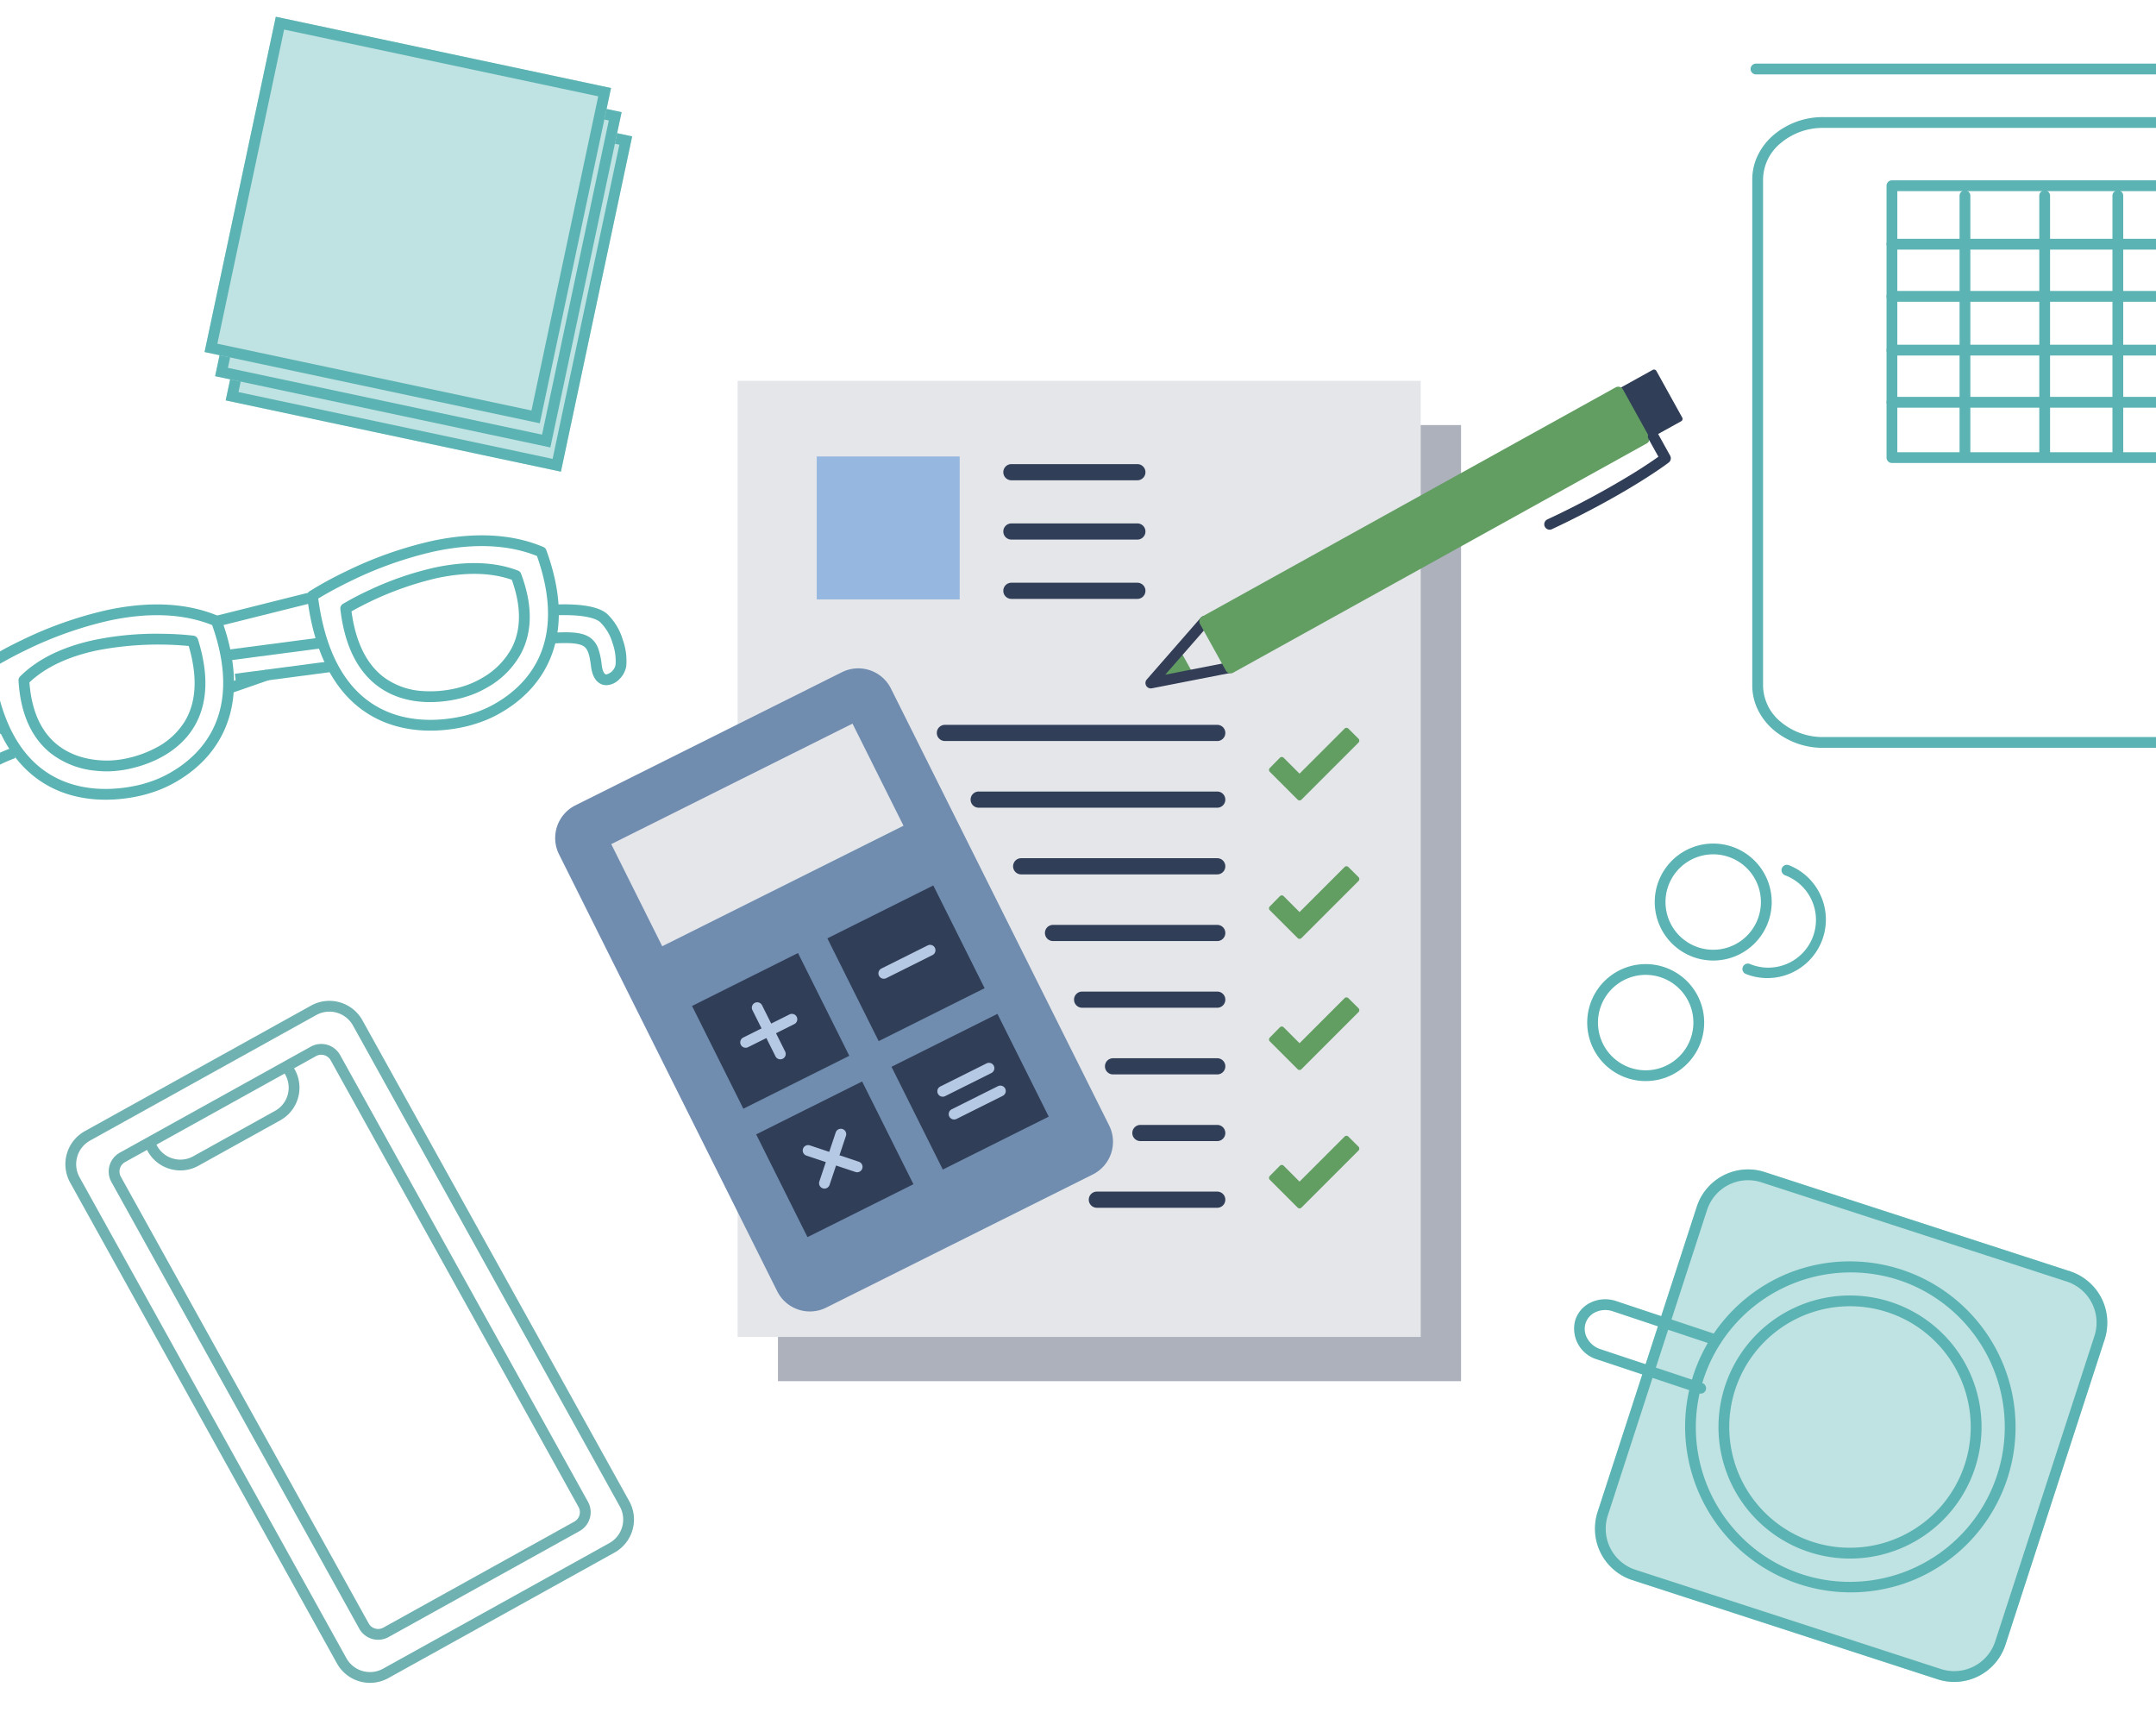 <svg xmlns="http://www.w3.org/2000/svg" xmlns:xlink="http://www.w3.org/1999/xlink" width="400" height="320" viewBox="0 0 400 320">
    <defs>
        <clipPath>
            <rect width="62.846" height="116.809" fill="none" />
        </clipPath>
        <clipPath>
            <rect width="400" height="320" />
        </clipPath>
    </defs>
    <g clip-path="url(#c)">
        <rect width="400" height="320" fill="transparent" />
        <g transform="matrix(-0.995, 0.105, -0.105, -0.995, 123.264, 309.183)">
            <path d="M84.82,88.437,83.5,90.069l-37.21,18.513H43.913L0,22.242.981,19.79,38.688,0h2.69L84.82,86.16Z" transform="matrix(0.998, 0.07, -0.07, 0.998, 13.023, 8.788)" fill="none" />
            <g transform="matrix(-0.921, 0.391, -0.391, -0.921, 103.491, 107.523)">
                <g transform="translate(0)" clip-path="url(#a)">
                    <path d="M6-1H53.953a7.008,7.008,0,0,1,7,7V107.916a7.008,7.008,0,0,1-7,7H6a7.008,7.008,0,0,1-7-7V6A7.008,7.008,0,0,1,6-1ZM53.953,112.916a5.006,5.006,0,0,0,5-5V6a5.006,5.006,0,0,0-5-5H6A5.006,5.006,0,0,0,1,6V107.916a5.006,5.006,0,0,0,5,5Z" transform="translate(1.447 1.446)" fill="#70b1b1" />
                    <path d="M3-1H43.475a4,4,0,0,1,4,4V97.656a4,4,0,0,1-4,4H3a4,4,0,0,1-4-4V3A4,4,0,0,1,3-1ZM43.475,99.656a2,2,0,0,0,2-2V3a2,2,0,0,0-2-2H3A2,2,0,0,0,1,3V97.656a2,2,0,0,0,2,2Z" transform="translate(8.186 8.077)" fill="#70b1b1" />
                    <path d="M23.264,8.087H5.908a6.86,6.86,0,0,1-4.88-2.028A6.86,6.86,0,0,1-1,1.179V.069a1,1,0,0,1,1-1,1,1,0,0,1,1,1V1.179A4.873,4.873,0,0,0,2.443,4.645,4.873,4.873,0,0,0,5.908,6.087H23.264a4.914,4.914,0,0,0,4.908-4.908V0a1,1,0,0,1,1-1,1,1,0,0,1,1,1V1.179A6.916,6.916,0,0,1,23.264,8.087Z" transform="translate(16.837 8.18)" fill="#70b1b1" />
                </g>
            </g>
        </g>
        <g transform="matrix(-0.978, 0.208, -0.208, -0.978, 118.265, 126.981)">
            <path d="M19.8,33.984c-8.116,0-14.829-1.815-19.954-5.394a1,1,0,0,1-.418-.68c-1.253-8.9.239-16,4.435-21.107a19.963,19.963,0,0,1,4.855-4.24A23.205,23.205,0,0,1,13.6.269,22.349,22.349,0,0,1,18.892-.873,22.148,22.148,0,0,1,21.417-1c4.165,0,11.974.9,17.47,6.895,4.692,5.122,6.625,12.8,5.745,22.836a1,1,0,0,1-.641.847,69.453,69.453,0,0,1-7.381,2.206A72.607,72.607,0,0,1,19.8,33.984ZM1.35,27.2c4.738,3.178,10.942,4.788,18.45,4.788A70.561,70.561,0,0,0,36.1,29.85c3.167-.778,5.545-1.565,6.593-1.93.7-9.135-1.079-16.089-5.279-20.675C32.434,1.811,25.254,1,21.417,1a19.969,19.969,0,0,0-2.3.114l-.075.007A20.542,20.542,0,0,0,14.17,2.187a21.161,21.161,0,0,0-4.437,2.1,17.953,17.953,0,0,0-4.34,3.8C1.646,12.661.286,19.087,1.35,27.2Z" transform="translate(11.926 0)" fill="#5bb3b3" />
            <path d="M19.8,33.984c-8.116,0-14.829-1.815-19.954-5.394a1,1,0,0,1-.418-.68c-1.253-8.9.239-16,4.435-21.107a19.963,19.963,0,0,1,4.855-4.24A23.205,23.205,0,0,1,13.6.269,22.349,22.349,0,0,1,18.892-.873,22.148,22.148,0,0,1,21.417-1c4.165,0,11.974.9,17.47,6.895,4.692,5.122,6.625,12.8,5.745,22.836a1,1,0,0,1-.641.847,69.453,69.453,0,0,1-7.381,2.206A72.607,72.607,0,0,1,19.8,33.984ZM1.35,27.2c4.738,3.178,10.942,4.788,18.45,4.788A70.561,70.561,0,0,0,36.1,29.85c3.167-.778,5.545-1.565,6.593-1.93.7-9.135-1.079-16.089-5.279-20.675C32.434,1.811,25.254,1,21.417,1a19.969,19.969,0,0,0-2.3.114l-.075.007A20.542,20.542,0,0,0,14.17,2.187a21.161,21.161,0,0,0-4.437,2.1,17.953,17.953,0,0,0-4.34,3.8C1.646,12.661.286,19.087,1.35,27.2Z" transform="translate(73.545 0)" fill="#5bb3b3" />
            <path d="M0,1.607A1,1,0,0,1-1,.643,1,1,0,0,1-.036-.392L16.976-1a1,1,0,0,1,1.035.964A1,1,0,0,1,17.047,1L.036,1.607Z" transform="translate(56.533 27.744)" fill="#5bb3b3" />
            <path d="M17.9,23.737h0A57.151,57.151,0,0,1,5.338,22.216,55.054,55.054,0,0,1-.18,20.688a1,1,0,0,1-.664-.849c-.639-6.748.7-11.994,3.968-15.591C7.278-.318,13.409-1,16.694-1a18.1,18.1,0,0,1,1.9.088,18.2,18.2,0,0,1,4.175.857A15.979,15.979,0,0,1,30.307,4.9c2.907,3.562,3.92,8.4,3.009,14.394a1,1,0,0,1-.446.689C29.019,22.473,23.981,23.737,17.9,23.737ZM1.091,19A59.981,59.981,0,0,0,17.9,21.737c5.489,0,10.03-1.074,13.506-3.195.707-5.2-.182-9.36-2.646-12.379-3.836-4.7-10.24-5.077-10.3-5.08l-.071-.006A15.909,15.909,0,0,0,16.694,1a20.861,20.861,0,0,0-5.766.8A13.515,13.515,0,0,0,4.6,5.593C1.828,8.645.647,13.153,1.091,19Z" transform="translate(78.864 5.311)" fill="#5bb3b3" />
            <path d="M14.742,23.737c-6.083,0-11.121-1.263-14.973-3.754a1,1,0,0,1-.446-.689C-1.587,13.3-.575,8.46,2.332,4.9A15.979,15.979,0,0,1,9.873-.055a18.2,18.2,0,0,1,4.175-.857A18.093,18.093,0,0,1,15.946-1c3.285,0,9.415.682,13.569,5.248,3.273,3.6,4.608,8.843,3.969,15.591a1,1,0,0,1-.664.849A55.045,55.045,0,0,1,27.3,22.216,58.34,58.34,0,0,1,14.742,23.737ZM1.235,18.542c3.476,2.12,8.017,3.195,13.506,3.195A59.979,59.979,0,0,0,31.548,19c.444-5.847-.736-10.356-3.512-13.407a13.515,13.515,0,0,0-6.324-3.8A20.858,20.858,0,0,0,15.946,1a15.889,15.889,0,0,0-1.691.077l-.069.006a16.335,16.335,0,0,0-3.758.784A14.111,14.111,0,0,0,3.87,6.178C1.415,9.2.529,13.353,1.235,18.542Z" transform="translate(17.526 5.311)" fill="#5bb3b3" />
            <path d="M7.63,17.456a34.586,34.586,0,0,1-3.571-2C1.488,13.8-.069,12.236-.569,10.8A10.9,10.9,0,0,1-.7,5.186,11.617,11.617,0,0,1,1.21.581,4.393,4.393,0,0,1,3.5-.85,3.487,3.487,0,0,1,6.179-.6C6.8-.237,8.1.926,6.883,3.822c-.9,2.134-1.077,3.115-.71,3.887.421.885,1.723,1.822,4.5,3.236l-.908,1.782c-2.856-1.456-4.654-2.6-5.394-4.158A4.205,4.205,0,0,1,4.08,5.963a13.759,13.759,0,0,1,.96-2.916c.326-.774.529-1.688.121-1.929a2.3,2.3,0,0,0-2.384.707,9.9,9.9,0,0,0-1.52,3.767,8.918,8.918,0,0,0,.065,4.549c.2.567.954,1.792,3.82,3.634a33.007,33.007,0,0,0,3.341,1.872Z" transform="matrix(0.951, -0.309, 0.309, 0.951, 0, 3.561)" fill="#5bb3b3" />
            <path d="M17.663,2.4-.079,1,.079-1,17.821.406Z" transform="translate(54.996 15.089)" fill="#5bb3b3" />
            <path d="M17.663,2.4-.079,1,.079-1,17.821.406Z" transform="translate(54.996 19.699)" fill="#5bb3b3" />
            <path d="M4.614,17.553A4.356,4.356,0,0,1,3.5,17.4a4.393,4.393,0,0,1-2.289-1.43A11.618,11.618,0,0,1-.7,11.365a10.9,10.9,0,0,1,.134-5.61c.5-1.44,2.057-3.008,4.628-4.661a34.58,34.58,0,0,1,3.571-2L8.481.9,8.055,0l.426.9A33.16,33.16,0,0,0,5.122,2.788c-2.851,1.836-3.606,3.058-3.8,3.623a8.918,8.918,0,0,0-.065,4.549,9.9,9.9,0,0,0,1.52,3.767,2.3,2.3,0,0,0,2.384.707c.408-.242.205-1.155-.121-1.929a13.76,13.76,0,0,1-.96-2.916,4.206,4.206,0,0,1,.287-2.606c.74-1.555,2.538-2.7,5.394-4.158l.908,1.782C7.9,7.02,6.594,7.957,6.173,8.842c-.367.772-.188,1.753.71,3.887,1.219,2.9-.086,4.06-.7,4.426A3.05,3.05,0,0,1,4.614,17.553Z" transform="matrix(-0.951, -0.309, 0.309, -0.951, 124.157, 19.302)" fill="#5bb3b3" />
            <path d="M.124,1.944-.125-.04,7.466-.992,7.715.992Z" transform="translate(66.685 15.089)" fill="#5bb3b3" />
        </g>
        <g transform="translate(-210.488 12.53) rotate(3)">
            <rect width="63.583" height="63.583" transform="translate(265.192 -14.347) rotate(9)" fill="#bfe2e2" />
            <path d="M2,2V61.583H61.583V2H2M0,0H63.583V63.583H0Z" transform="translate(265.192 -14.347) rotate(9)" fill="#5bb3b3" />
            <rect width="63.583" height="63.583" transform="translate(263 -18.732) rotate(9)" fill="#bfe2e2" />
            <path d="M2,2V61.583H61.583V2H2M0,0H63.583V63.583H0Z" transform="translate(263 -18.732) rotate(9)" fill="#5bb3b3" />
            <rect width="63.583" height="63.583" transform="translate(260.807 -23.103) rotate(9)" fill="#bfe2e2" />
            <path d="M2,2V61.583H61.583V2H2M0,0H63.583V63.583H0Z" transform="translate(260.807 -23.103) rotate(9)" fill="#5bb3b3" />
        </g>
        <path d="M111.168,1H0A1,1,0,0,1-1,0,1,1,0,0,1,0-1H111.168a1,1,0,0,1,1,1A1,1,0,0,1,111.168,1Z" transform="translate(325.786 12.802)" fill="#5bb3b3" />
        <path d="M85.945,1H0A1,1,0,0,1-1,0,1,1,0,0,1,0-1H85.945a1,1,0,0,1,1,1A1,1,0,0,1,85.945,1Z" transform="translate(351.009 45.302)" fill="#5bb3b3" />
        <path d="M87.711,69.287H1.766a1,1,0,0,1-1-1V17.851a1,1,0,0,1,1-1H87.711a1,1,0,0,1,0,2H2.766V67.287H87.711a1,1,0,0,1,0,2Z" transform="translate(349.243 16.601)" fill="#5bb3b3" />
        <path d="M85.945,1H0A1,1,0,0,1-1,0,1,1,0,0,1,0-1H85.945a1,1,0,0,1,1,1A1,1,0,0,1,85.945,1Z" transform="translate(351.009 54.978)" fill="#5bb3b3" />
        <path d="M85.945,1H0A1,1,0,0,1-1,0,1,1,0,0,1,0-1H85.945a1,1,0,0,1,1,1A1,1,0,0,1,85.945,1Z" transform="translate(351.009 64.948)" fill="#5bb3b3" />
        <path d="M85.945,1H0A1,1,0,0,1-1,0,1,1,0,0,1,0-1H85.945a1,1,0,0,1,1,1A1,1,0,0,1,85.945,1Z" transform="translate(351.009 74.625)" fill="#5bb3b3" />
        <path d="M0,48.7a1,1,0,0,1-1-1V0A1,1,0,0,1,0-1,1,1,0,0,1,1,0V47.7A1,1,0,0,1,0,48.7Z" transform="translate(379.346 36.312)" fill="#5bb3b3" />
        <path d="M112.167,123.643H13.2A14.125,14.125,0,0,1,3.929,120.3a11.626,11.626,0,0,1-2.864-3.67A10.211,10.211,0,0,1,0,112.094V18.187A10.211,10.211,0,0,1,1.065,13.65,11.626,11.626,0,0,1,3.929,9.98,14.125,14.125,0,0,1,13.2,6.638H112.79a1,1,0,1,1,0,2H13.2a12.126,12.126,0,0,0-7.959,2.855A8.833,8.833,0,0,0,2,18.187v93.907a8.833,8.833,0,0,0,3.237,6.694,12.126,12.126,0,0,0,7.959,2.855h98.971a1,1,0,0,1,0,2Z" transform="translate(325.098 15.085)" fill="#5bb3b3" />
        <path d="M0,48.7a1,1,0,0,1-1-1V0A1,1,0,0,1,0-1,1,1,0,0,1,1,0V47.7A1,1,0,0,1,0,48.7Z" transform="translate(364.555 36.312)" fill="#5bb3b3" />
        <path d="M0,48.7a1,1,0,0,1-1-1V0A1,1,0,0,1,0-1,1,1,0,0,1,1,0V47.7A1,1,0,0,1,0,48.7Z" transform="translate(392.92 36.312)" fill="#5bb3b3" />
        <g transform="translate(259.116 552.104) rotate(-110)">
            <path d="M9.852-1A10.852,10.852,0,0,1,20.7,9.852,10.852,10.852,0,0,1,9.852,20.7,10.852,10.852,0,0,1-1,9.852,10.852,10.852,0,0,1,9.852-1Zm0,19.7A8.852,8.852,0,1,0,1,9.852,8.862,8.862,0,0,0,9.852,18.7Z" transform="translate(314.896 157.522)" fill="#5bb3b3" />
            <path d="M9.852-1A10.852,10.852,0,0,1,20.7,9.852,10.852,10.852,0,0,1,9.852,20.7,10.852,10.852,0,0,1-1,9.852,10.852,10.852,0,0,1,9.852-1Zm0,19.7A8.852,8.852,0,1,0,1,9.852,8.862,8.862,0,0,0,9.852,18.7Z" transform="translate(331.624 176.943)" fill="#5bb3b3" />
            <path d="M103.9,85.618a10.853,10.853,0,0,1-8.1-18.055,1,1,0,1,1,1.5,1.327A8.852,8.852,0,1,0,110.538,80.64a1,1,0,0,1,1.5,1.327,10.78,10.78,0,0,1-7.47,3.63Q104.232,85.618,103.9,85.618Z" transform="translate(231.062 120.356)" fill="#5bb3b3" />
        </g>
        <rect width="79.581" height="79.581" rx="10" transform="matrix(0.951, 0.309, -0.309, 0.951, 317.894, 214.337)" fill="#bfe2e2" />
        <path d="M10,2a8.009,8.009,0,0,0-8,8V69.581a8.009,8.009,0,0,0,8,8H69.581a8.009,8.009,0,0,0,8-8V10a8.009,8.009,0,0,0-8-8H10m0-2H69.581a10,10,0,0,1,10,10V69.581a10,10,0,0,1-10,10H10a10,10,0,0,1-10-10V10A10,10,0,0,1,10,0Z" transform="matrix(0.951, 0.309, -0.309, 0.951, 317.894, 214.337)" fill="#5bb3b3" />
        <path d="M23.516,38.915l-18.926-6.3a4.959,4.959,0,0,1-3.376-6.073A4.881,4.881,0,0,1,7.5,23.684l18.87,6.285" transform="translate(292.011 218.615)" fill="transparent" />
        <path d="M23.516,39.916a1,1,0,0,1-.316-.052l-18.926-6.3A5.951,5.951,0,0,1,.262,26.23,5.448,5.448,0,0,1,3.03,23.052a6.283,6.283,0,0,1,4.784-.317l18.87,6.285a1,1,0,1,1-.632,1.9L7.182,24.632a4.271,4.271,0,0,0-3.252.205,3.462,3.462,0,0,0-1.766,2.011,3.53,3.53,0,0,0,.315,2.829,4.314,4.314,0,0,0,2.426,1.985l18.926,6.3a1,1,0,0,1-.316,1.949Z" transform="translate(292.011 218.615)" fill="#5bb3b3" />
        <circle cx="29.726" cy="29.726" r="29.726" transform="translate(313.503 234.995)" fill="transparent" />
        <path d="M29.726-1a30.734,30.734,0,0,1,11.96,59.037A30.734,30.734,0,0,1,17.766,1.415,30.534,30.534,0,0,1,29.726-1Zm0,59.452A28.734,28.734,0,0,0,40.907,3.257,28.734,28.734,0,0,0,18.545,56.195,28.545,28.545,0,0,0,29.726,58.452Z" transform="translate(313.503 234.995)" fill="#5bb3b3" />
        <path d="M23.4-1a24.4,24.4,0,0,1,9.5,46.875A24.4,24.4,0,0,1,13.9.918,24.244,24.244,0,0,1,23.4-1Zm0,46.793A22.4,22.4,0,0,0,32.114,2.76,22.4,22.4,0,0,0,14.679,44.033,22.255,22.255,0,0,0,23.4,45.793Z" transform="translate(319.833 241.324)" fill="#5bb3b3" />
        <g transform="translate(-4.109 -12.087)">
            <rect width="126.733" height="177.365" transform="translate(148.442 90.939)" fill="#acb1bc" />
            <path d="M0,0H126.733V177.365H0Z" transform="translate(140.961 82.739)" fill="#e4e6ea" />
            <rect width="26.516" height="26.516" transform="translate(155.641 96.765)" fill="#96b7df" />
            <path d="M23.369,1.5H0A1.5,1.5,0,0,1-1.5,0,1.5,1.5,0,0,1,0-1.5H23.369a1.5,1.5,0,0,1,1.5,1.5A1.5,1.5,0,0,1,23.369,1.5Z" transform="translate(191.753 99.684)" fill="#313e58" />
            <path d="M23.369,1.5H0A1.5,1.5,0,0,1-1.5,0,1.5,1.5,0,0,1,0-1.5H23.369a1.5,1.5,0,0,1,1.5,1.5A1.5,1.5,0,0,1,23.369,1.5Z" transform="translate(191.753 110.685)" fill="#313e58" />
            <path d="M23.369,1.5H0A1.5,1.5,0,0,1-1.5,0,1.5,1.5,0,0,1,0-1.5H23.369a1.5,1.5,0,0,1,1.5,1.5A1.5,1.5,0,0,1,23.369,1.5Z" transform="translate(191.753 121.687)" fill="#313e58" />
            <path d="M50.527,1.5H0A1.5,1.5,0,0,1-1.5,0,1.5,1.5,0,0,1,0-1.5H50.527a1.5,1.5,0,0,1,1.5,1.5A1.5,1.5,0,0,1,50.527,1.5Z" transform="translate(179.417 148.052)" fill="#313e58" />
            <path d="M44.257,1.5H0A1.5,1.5,0,0,1-1.5,0,1.5,1.5,0,0,1,0-1.5H44.257a1.5,1.5,0,0,1,1.5,1.5A1.5,1.5,0,0,1,44.257,1.5Z" transform="translate(185.685 160.422)" fill="#313e58" />
            <path d="M36.377,1.5H0A1.5,1.5,0,0,1-1.5,0,1.5,1.5,0,0,1,0-1.5H36.377a1.5,1.5,0,0,1,1.5,1.5A1.5,1.5,0,0,1,36.377,1.5Z" transform="translate(193.566 172.791)" fill="#313e58" />
            <path d="M25.888,1.5H-4.581A1.5,1.5,0,0,1-6.081,0a1.5,1.5,0,0,1,1.5-1.5H25.888a1.5,1.5,0,0,1,1.5,1.5A1.5,1.5,0,0,1,25.888,1.5Z" transform="translate(204.055 185.16)" fill="#313e58" />
            <path d="M21.269,1.5H-3.8A1.5,1.5,0,0,1-5.3,0,1.5,1.5,0,0,1-3.8-1.5H21.269a1.5,1.5,0,0,1,1.5,1.5A1.5,1.5,0,0,1,21.269,1.5Z" transform="translate(208.675 197.53)" fill="#313e58" />
            <path d="M19.335,1.5H0A1.5,1.5,0,0,1-1.5,0,1.5,1.5,0,0,1,0-1.5H19.335a1.5,1.5,0,0,1,1.5,1.5A1.5,1.5,0,0,1,19.335,1.5Z" transform="translate(210.609 209.899)" fill="#313e58" />
            <path d="M14.256,1.5H0A1.5,1.5,0,0,1-1.5,0,1.5,1.5,0,0,1,0-1.5H14.256a1.5,1.5,0,0,1,1.5,1.5A1.5,1.5,0,0,1,14.256,1.5Z" transform="translate(215.686 222.268)" fill="#313e58" />
            <path d="M22.333,1.5H0A1.5,1.5,0,0,1-1.5,0,1.5,1.5,0,0,1,0-1.5H22.333a1.5,1.5,0,0,1,1.5,1.5A1.5,1.5,0,0,1,22.333,1.5Z" transform="translate(207.609 234.637)" fill="#313e58" />
            <g transform="translate(107.109 136.068)">
                <path d="M100.757,128.424,51.268,153.14a6.776,6.776,0,0,1-9.064-3.026L1.708,69.03a6.776,6.776,0,0,1,3.026-9.064L54.223,35.25a6.776,6.776,0,0,1,9.064,3.026l40.5,81.084A6.777,6.777,0,0,1,100.757,128.424Z" transform="translate(-1 -34.542)" fill="#708daf" />
                <rect width="50.034" height="21.173" transform="translate(10.402 32.611) rotate(-26.539)" fill="#e4e6ea" />
                <rect width="21.971" height="21.307" transform="translate(25.394 62.631) rotate(-26.538)" fill="#313e58" />
                <rect width="21.971" height="21.307" transform="translate(50.499 50.093) rotate(-26.538)" fill="#313e58" />
                <rect width="21.971" height="21.307" transform="translate(37.292 86.454) rotate(-26.538)" fill="#313e58" />
                <rect width="21.971" height="21.307" transform="translate(62.397 73.916) rotate(-26.538)" fill="#313e58" />
                <path d="M0,5.284a1,1,0,0,1-.9-.553A1,1,0,0,1-.447,3.389L8.131-.895a1,1,0,0,1,1.341.448A1,1,0,0,1,9.024.895L.447,5.179A1,1,0,0,1,0,5.284Z" transform="translate(60.978 52.297)" fill="#b6c9e4" />
                <path d="M0,5.284a1,1,0,0,1-.9-.553A1,1,0,0,1-.447,3.389L8.131-.895a1,1,0,0,1,1.341.448A1,1,0,0,1,9.024.895L.447,5.179A1,1,0,0,1,0,5.284Z" transform="translate(35.343 65.099)" fill="#b6c9e4" />
                <path d="M4.285,9.578a1,1,0,0,1-.9-.553L-.895.447A1,1,0,0,1-.447-.895,1,1,0,0,1,.895-.447L5.179,8.131a1,1,0,0,1-.894,1.447Z" transform="translate(37.49 62.953)" fill="#b6c9e4" />
                <path d="M9.094,4.037a1,1,0,0,1-.317-.052L-.317.949A1,1,0,0,1-.949-.317,1,1,0,0,1,.317-.949L9.41,2.088a1,1,0,0,1-.317,1.949Z" transform="translate(46.932 89.444)" fill="#b6c9e4" />
                <path d="M0,10.094a1,1,0,0,1-.317-.052A1,1,0,0,1-.949,8.777L2.088-.317A1,1,0,0,1,3.353-.949,1,1,0,0,1,3.985.317L.949,9.41A1,1,0,0,1,0,10.094Z" transform="translate(49.961 86.416)" fill="#b6c9e4" />
                <path d="M0,5.284a1,1,0,0,1-.9-.553A1,1,0,0,1-.447,3.389L8.131-.895a1,1,0,0,1,1.341.448A1,1,0,0,1,9.024.895L.447,5.179A1,1,0,0,1,0,5.284Z" transform="translate(71.907 74.179)" fill="#b6c9e4" />
                <path d="M0,5.284a1,1,0,0,1-.9-.553A1,1,0,0,1-.447,3.389L8.131-.895a1,1,0,0,1,1.341.448A1,1,0,0,1,9.024.895L.447,5.179A1,1,0,0,1,0,5.284Z" transform="translate(74.019 78.408)" fill="#b6c9e4" />
            </g>
            <g transform="translate(240.045 147.607)">
                <path d="M0,7.3,1.869,5.4l3.3,3.3L13.872,0l1.885,1.873L5.165,12.465Z" transform="translate(0 0)" fill="#629d62" />
                <path d="M5.165,12.965a.5.5,0,0,1-.354-.146L-.354,7.654a.5.5,0,0,1,0-.7l1.869-1.9a.5.5,0,0,1,.711,0L5.165,8,13.519-.354a.5.5,0,0,1,.706,0L16.11,1.518a.5.5,0,0,1,0,.708L5.518,12.819A.5.5,0,0,1,5.165,12.965ZM.7,7.3l4.461,4.461,9.884-9.884L13.873.706,5.518,9.056a.5.5,0,0,1-.707,0L1.871,6.11Z" transform="translate(0 0)" fill="#629d62" />
            </g>
            <g transform="translate(240.045 173.284)">
                <path d="M0,7.3,1.869,5.4l3.3,3.3L13.872,0l1.885,1.873L5.165,12.465Z" transform="translate(0 0)" fill="#629d62" />
                <path d="M5.165,12.965a.5.5,0,0,1-.354-.146L-.354,7.654a.5.5,0,0,1,0-.7l1.869-1.9a.5.5,0,0,1,.711,0L5.165,8,13.519-.354a.5.5,0,0,1,.706,0L16.11,1.518a.5.5,0,0,1,0,.708L5.518,12.819A.5.5,0,0,1,5.165,12.965ZM.7,7.3l4.461,4.461,9.884-9.884L13.873.706,5.518,9.056a.5.5,0,0,1-.707,0L1.871,6.11Z" transform="translate(0 0)" fill="#629d62" />
            </g>
            <g transform="translate(240.045 197.61)">
                <path d="M0,7.3,1.869,5.4l3.3,3.3L13.872,0l1.885,1.873L5.165,12.465Z" transform="translate(0 0)" fill="#629d62" />
                <path d="M5.165,12.965a.5.5,0,0,1-.354-.146L-.354,7.654a.5.5,0,0,1,0-.7l1.869-1.9a.5.5,0,0,1,.711,0L5.165,8,13.519-.354a.5.5,0,0,1,.706,0L16.11,1.518a.5.5,0,0,1,0,.708L5.518,12.819A.5.5,0,0,1,5.165,12.965ZM.7,7.3l4.461,4.461,9.884-9.884L13.873.706,5.518,9.056a.5.5,0,0,1-.707,0L1.871,6.11Z" transform="translate(0 0)" fill="#629d62" />
            </g>
            <g transform="translate(240.045 223.287)">
                <path d="M0,7.3,1.869,5.4l3.3,3.3L13.872,0l1.885,1.873L5.165,12.465Z" transform="translate(0 0)" fill="#629d62" />
                <path d="M5.165,12.965a.5.5,0,0,1-.354-.146L-.354,7.654a.5.5,0,0,1,0-.7l1.869-1.9a.5.5,0,0,1,.711,0L5.165,8,13.519-.354a.5.5,0,0,1,.706,0L16.11,1.518a.5.5,0,0,1,0,.708L5.518,12.819A.5.5,0,0,1,5.165,12.965ZM.7,7.3l4.461,4.461,9.884-9.884L13.873.706,5.518,9.056a.5.5,0,0,1-.707,0L1.871,6.11Z" transform="translate(0 0)" fill="#629d62" />
            </g>
            <g transform="translate(215.122 77.247)">
                <path d="M14.291,9.785,0,5.16,14.291,0" transform="matrix(0.875, -0.485, 0.485, 0.875, 0, 57.028)" fill="#e4e6ea" />
                <path d="M3.143,3.139h0L0,1.655,3.143,0V3.139Z" transform="matrix(0.875, -0.485, 0.485, 0.875, 4.893, 58.545)" fill="#629d62" />
                <path d="M3.141,4.138a1,1,0,0,1-.441-.1L-.427,2.559A1,1,0,0,1-1,1.677,1,1,0,0,1-.466.77L2.677-.885a1,1,0,0,1,.983.029A1,1,0,0,1,4.143,0V3.136a1,1,0,0,1-1,1Z" transform="matrix(0.875, -0.485, 0.485, 0.875, 4.893, 58.545)" fill="#629d62" />
                <path d="M0,0H7.207V9.887H0" transform="matrix(0.875, -0.485, 0.485, 0.875, 89.55, 7.389)" fill="#313e58" />
                <path d="M7.207,10.387H0a.5.5,0,0,1-.5-.5.5.5,0,0,1,.5-.5H6.707V.5H0A.5.5,0,0,1-.5,0,.5.5,0,0,1,0-.5H7.207a.5.5,0,0,1,.5.5V9.887a.5.5,0,0,1-.5.5Z" transform="matrix(0.875, -0.485, 0.485, 0.875, 89.55, 7.389)" fill="#313e58" />
                <path d="M14.291,10.786a1,1,0,0,1-.308-.049L-.308,6.112A1,1,0,0,1-1,5.177,1,1,0,0,1-.34,4.22L13.951-.941a1,1,0,0,1,1.28.6,1,1,0,0,1-.6,1.28L3.088,5.108,14.6,8.834a1,1,0,0,1-.308,1.952Z" transform="matrix(0.875, -0.485, 0.485, 0.875, 0, 57.028)" fill="#333e56" />
                <rect width="87.68" height="9.887" transform="matrix(0.875, -0.485, 0.485, 0.875, 12.499, 50.1)" fill="#629d62" />
                <path d="M0-1H87.68a1,1,0,0,1,1,1V9.887a1,1,0,0,1-1,1H0a1,1,0,0,1-1-1V0A1,1,0,0,1,0-1ZM86.68,1H1V8.887H86.68Z" transform="matrix(0.875, -0.485, 0.485, 0.875, 12.499, 50.1)" fill="#629d62" />
                <path d="M11.584,6.341c-3.265,0-7.182-.1-11.65-.4A1,1,0,0,1-1,4.878,1,1,0,0,1,.067,3.946a159.263,159.263,0,0,0,18.094.244c2.662-.129,4.544-.313,5.551-.428V0a1,1,0,0,1,2,0V4.644a1,1,0,0,1-.852.989c-.094.014-2.345.347-6.559.553C16.548,6.272,14.29,6.341,11.584,6.341Z" transform="matrix(0.875, -0.485, 0.485, 0.875, 74.096, 27.774)" fill="#313e58" />
                <rect width="110.182" height="18.808" transform="matrix(0.875, -0.485, 0.485, 0.875, 3.287, 53.417)" fill="none" />
            </g>
        </g>
    </g>
</svg>